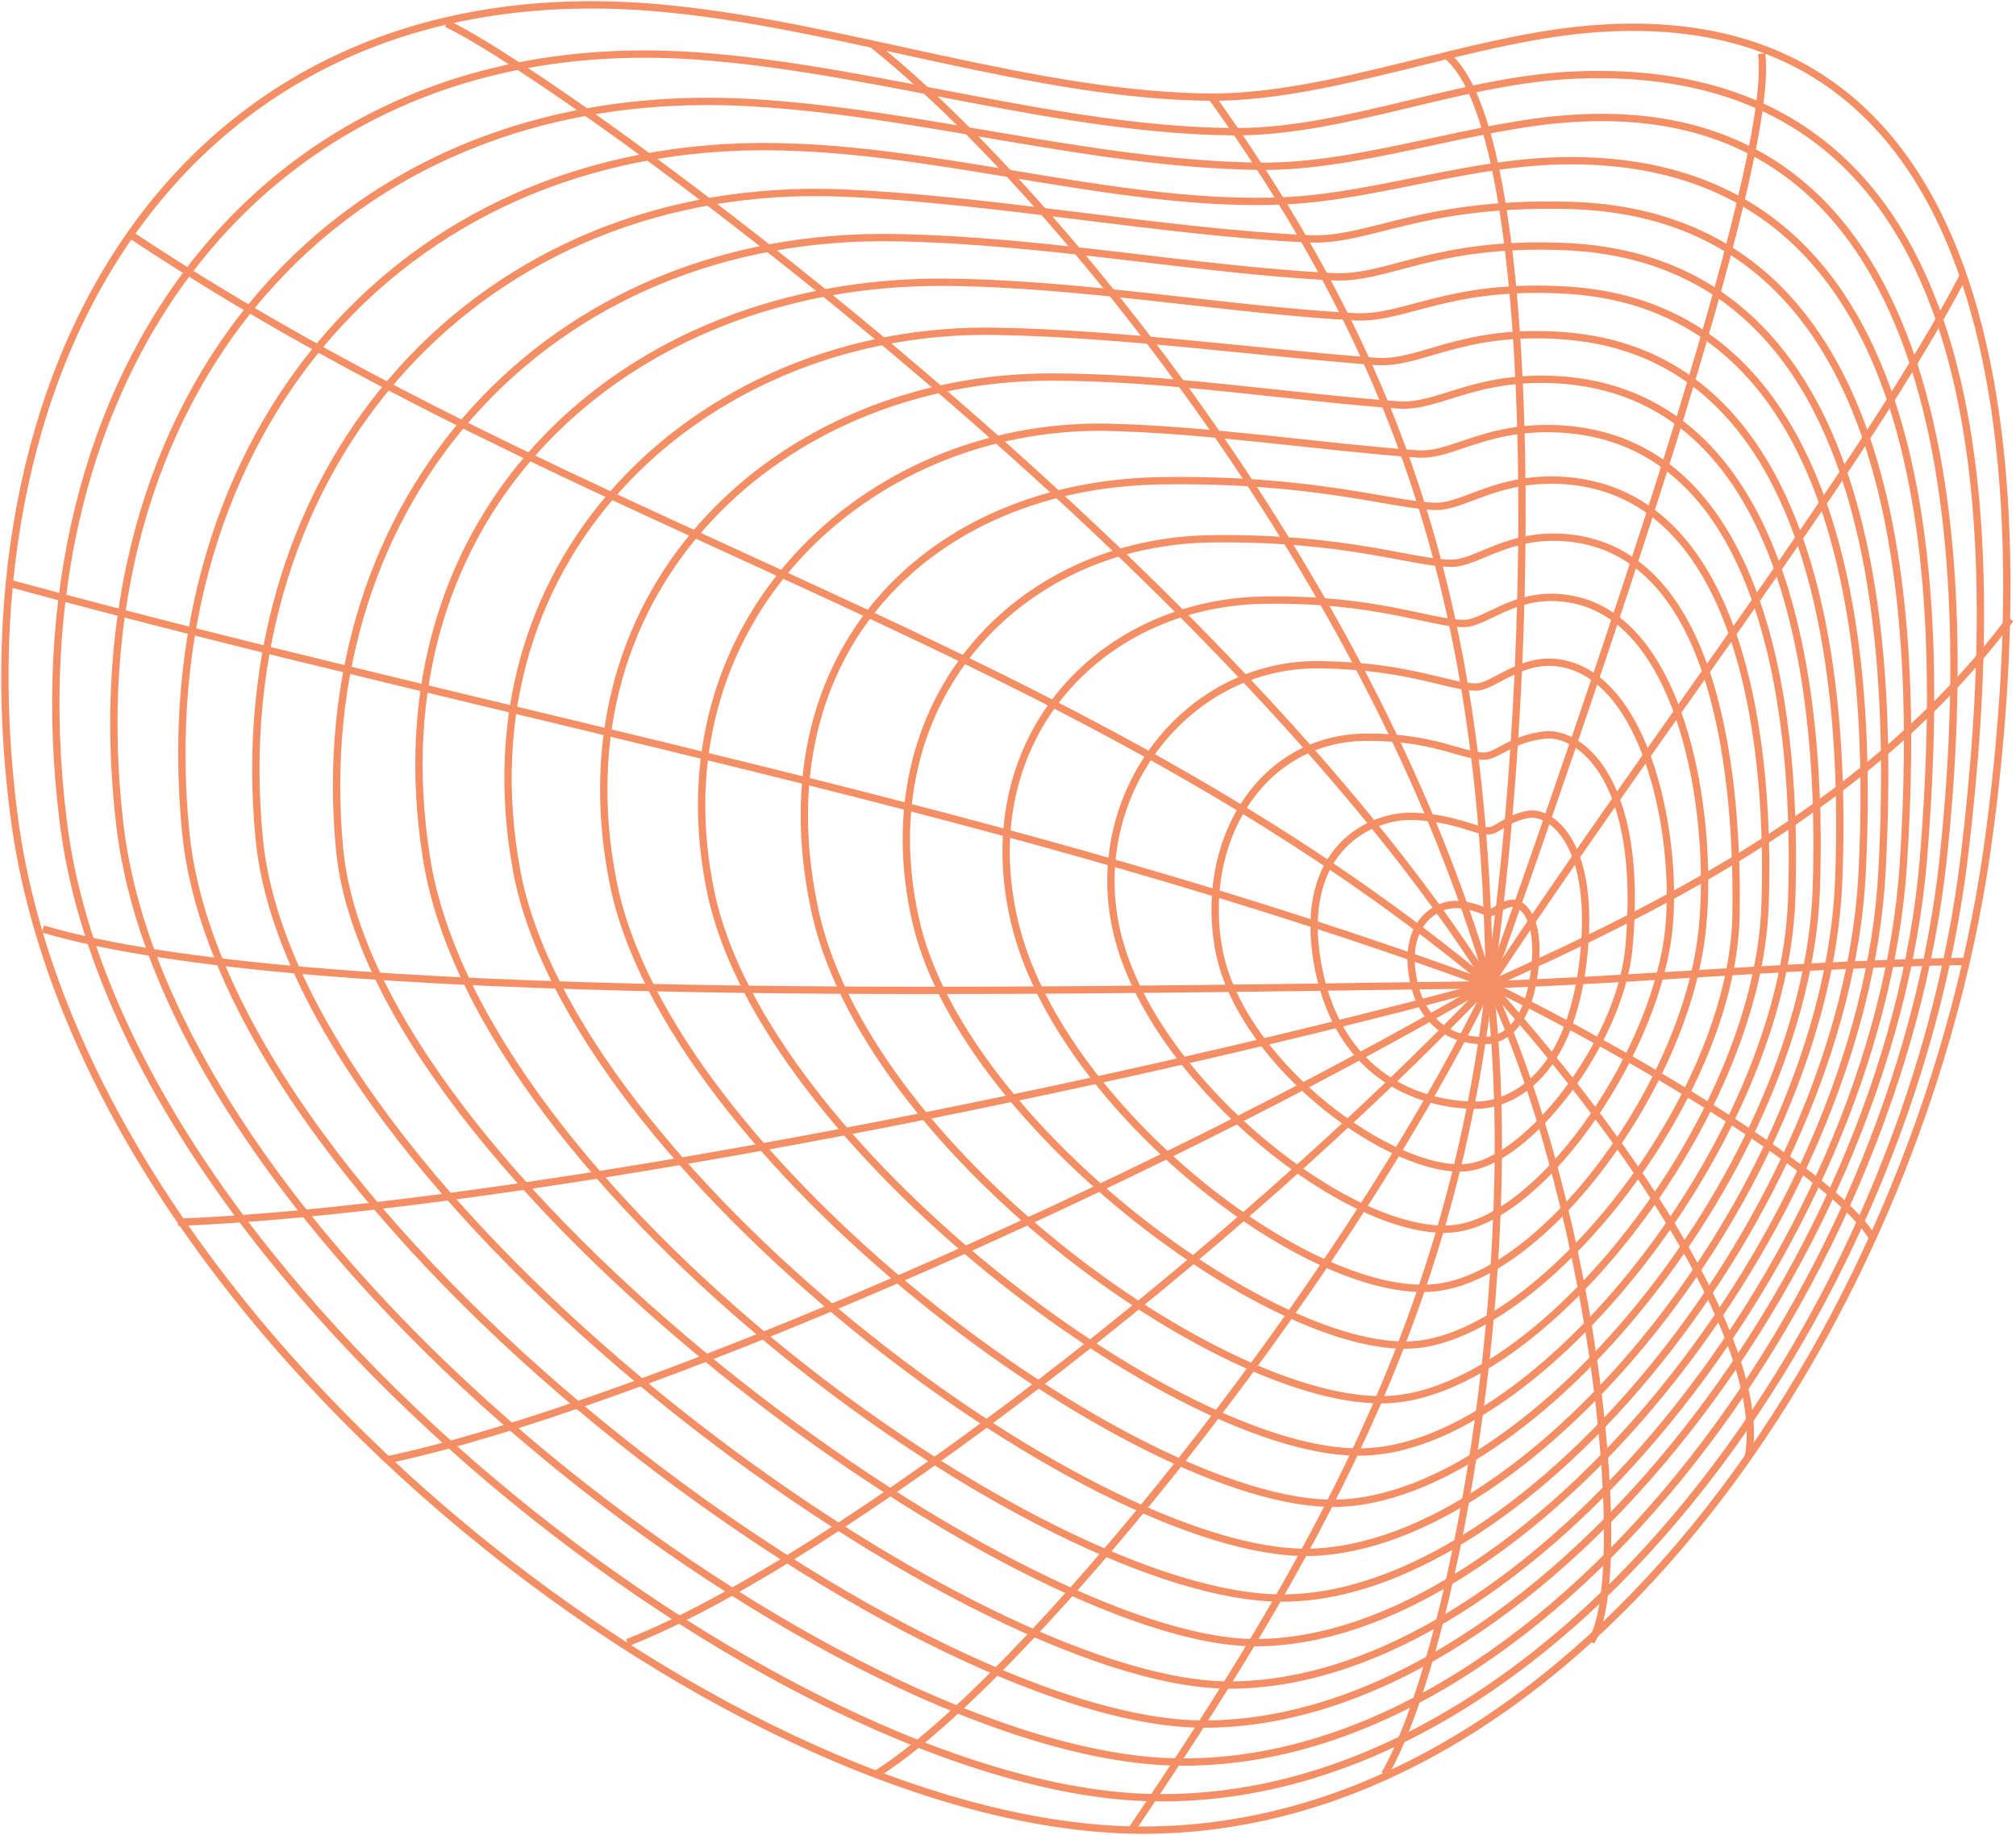 <svg width="413" height="376" viewBox="0 0 413 376" fill="none" xmlns="http://www.w3.org/2000/svg">
<path d="M325.704 5.97C300.799 8.027 272.925 19.908 248.248 19.908C212.605 19.679 173.763 5.513 137.434 1.858C40.101 -8.196 -9.48 71.545 2.858 167.051C16.339 271.696 147.945 372.913 231.569 374.97C320.677 377.026 392.649 274.209 407.044 174.362C417.097 103.304 414.812 -1.57 325.704 5.97Z" stroke="#F48E64" stroke-width="1.5" stroke-miterlimit="10"/>
<path d="M236.139 368.343C318.393 369.943 391.279 269.639 402.474 175.047C410.471 107.873 410.014 12.596 323.876 15.338C299.886 16.023 276.352 26.991 253.047 26.991C217.86 26.762 180.846 14.652 145.431 11.682C54.724 3.685 1.716 76.8 12.912 167.964C24.336 263.242 160.968 366.973 236.139 368.343Z" stroke="#F48E64" stroke-width="1.5" stroke-miterlimit="10"/>
<path d="M240.937 361.032C315.88 362.403 388.766 265.298 398.133 175.504C404.759 112.9 400.418 19.451 322.506 24.249C302.171 25.391 278.865 34.302 258.074 34.074C223.573 33.617 188.843 23.106 154.114 21.05C68.662 16.023 14.283 81.826 24.564 169.107C35.075 257.758 173.078 359.89 240.937 361.032Z" stroke="#F48E64" stroke-width="1.5" stroke-miterlimit="10"/>
<path d="M246.192 353.264C313.822 353.721 386.937 260.5 394.02 176.19C398.818 117.698 396.076 32.703 321.591 32.931C301.484 32.931 282.292 40.243 263.099 41.157C231.112 42.528 196.611 31.56 163.252 30.189C83.055 26.534 30.047 88.91 38.044 170.478C45.812 249.761 186.329 352.807 246.192 353.264Z" stroke="#F48E64" stroke-width="1.5" stroke-miterlimit="10"/>
<path d="M251.676 345.267C313.138 345.496 384.653 255.702 389.908 177.333C393.563 121.355 388.537 43.442 320.906 42.071C290.518 41.386 280.465 49.611 267.898 48.926C238.424 47.555 203.923 40.929 172.849 39.558C98.821 36.359 45.585 94.851 53.124 172.078C60.436 244.964 197.068 345.039 251.676 345.267Z" stroke="#F48E64" stroke-width="1.5" stroke-miterlimit="10"/>
<path d="M257.16 336.585C312.452 336.585 381.911 251.361 385.567 178.246C388.309 126.381 382.596 53.266 320.678 50.525C293.488 49.382 284.349 57.379 272.925 56.694C245.278 55.323 213.291 49.154 183.131 48.697C112.759 47.554 62.721 101.705 69.575 174.134C76.201 240.851 207.807 336.585 257.16 336.585Z" stroke="#F48E64" stroke-width="1.5" stroke-miterlimit="10"/>
<path d="M262.872 327.445C313.595 327.217 377.799 247.248 381.454 179.389C383.968 131.407 377.342 62.634 320.678 59.435C296.687 58.065 288.005 65.376 277.723 64.919C251.905 63.548 221.745 58.065 193.642 57.836C128.296 57.379 75.973 104.675 87.397 175.962C98.136 243.592 213.52 327.674 262.872 327.445Z" stroke="#F48E64" stroke-width="1.5" stroke-miterlimit="10"/>
<path d="M268.355 318.077C314.509 316.935 373.914 242.906 376.656 180.988C378.484 137.119 371.629 72.687 320.449 68.803C299.2 67.203 291.203 74.743 281.836 74.058C257.616 72.23 229.742 68.346 204.152 67.889C145.431 66.746 93.566 112.671 105.904 178.703C117.328 239.022 223.116 318.991 268.355 318.077Z" stroke="#F48E64" stroke-width="1.5" stroke-miterlimit="10"/>
<path d="M273.838 308.025C314.28 307.111 370.03 238.566 372.086 182.359C373.457 142.603 367.059 82.284 320.906 77.943C302.399 76.343 294.859 83.655 286.405 82.969C264.242 81.37 239.109 77.257 215.347 77.257C160.054 77.257 113.672 119.983 125.553 180.531C136.52 237.423 233.169 308.939 273.838 308.025Z" stroke="#F48E64" stroke-width="1.5" stroke-miterlimit="10"/>
<path d="M279.322 297.514C315.194 296.6 365.46 233.539 367.06 183.958C368.202 149 362.719 91.651 321.135 87.995C304.912 86.624 297.83 93.479 290.518 93.022C271.097 91.651 247.563 87.995 226.543 87.538C176.962 86.853 134.008 127.751 145.66 183.044C156.627 234.681 241.851 298.656 279.322 297.514Z" stroke="#F48E64" stroke-width="1.5" stroke-miterlimit="10"/>
<path d="M284.348 286.776C315.65 285.405 359.976 229.655 361.575 185.786C362.718 155.17 357.92 101.705 321.134 98.506C306.968 97.364 300.342 103.761 294.173 103.761C285.034 103.533 269.497 98.049 237.966 98.506C190.442 99.192 156.17 133.464 166.68 185.33C176.276 234.682 250.533 288.375 284.348 286.776Z" stroke="#F48E64" stroke-width="1.5" stroke-miterlimit="10"/>
<path d="M289.147 275.58C315.194 274.209 354.721 225.77 355.635 187.842C356.092 161.338 352.436 112.671 320.677 110.158C308.796 109.244 302.627 115.413 297.372 115.413C289.375 115.413 276.352 110.158 248.934 110.387C207.807 110.615 177.876 144.431 187.472 188.071C196.383 229.655 260.358 277.179 289.147 275.58Z" stroke="#F48E64" stroke-width="1.5" stroke-miterlimit="10"/>
<path d="M293.259 263.927C315.879 262.327 345.81 222.114 348.781 189.898C351.065 166.822 344.668 124.552 319.763 122.496C309.939 121.582 304.227 127.751 299.885 127.751C293.031 127.751 282.292 122.725 259.672 122.953C224.715 123.182 198.211 152.427 208.264 190.584C218.089 227.37 267.441 265.755 293.259 263.927Z" stroke="#F48E64" stroke-width="1.5" stroke-miterlimit="10"/>
<path d="M297.144 251.817C314.965 250.675 338.271 217.316 341.698 191.955C344.211 172.762 337.585 137.576 318.621 135.748C311.081 135.063 305.826 140.775 302.399 140.775C296.687 140.775 288.69 136.433 270.411 136.205C242.536 135.748 221.288 164.08 229.284 192.869C237.51 222.571 276.58 253.188 297.144 251.817Z" stroke="#F48E64" stroke-width="1.5" stroke-miterlimit="10"/>
<path d="M300.342 239.251C312.908 238.109 331.872 213.661 333.7 194.24C336.899 159.282 323.419 149.915 316.564 150.6C309.71 151.286 306.739 154.941 303.998 154.941C299.656 154.941 293.716 151.057 280.464 151.057C258.073 150.829 245.278 172.991 249.847 195.383C254.874 218.688 285.49 240.622 300.342 239.251Z" stroke="#F48E64" stroke-width="1.5" stroke-miterlimit="10"/>
<path d="M302.627 226.456C303.998 226.456 320.906 226.228 324.333 196.753C327.075 172.991 317.935 166.365 313.366 166.822C308.796 167.508 306.74 170.249 304.912 170.249C301.942 170.249 298.514 167.736 289.832 167.279C281.15 166.822 265.613 173.677 269.954 197.667C275.438 227.142 300.571 226.456 302.627 226.456Z" stroke="#F48E64" stroke-width="1.5" stroke-miterlimit="10"/>
<path d="M309.482 185.101C307.198 185.558 306.284 186.929 305.37 186.929C303.999 186.929 302.399 185.558 298.515 185.329C294.631 185.101 287.548 188.757 289.376 199.952C291.661 213.89 303.313 213.204 304.227 213.204C304.913 213.204 312.453 213.433 314.281 199.495C315.88 188.071 311.767 184.644 309.482 185.101Z" stroke="#F48E64" stroke-width="1.5" stroke-miterlimit="10"/>
<path d="M305.14 201.78C297.372 270.554 268.583 320.591 231.797 374.97" stroke="#F48E64" stroke-width="1.5" stroke-miterlimit="10"/>
<path d="M305.14 201.78C312.223 260.957 297.143 340.469 283.663 363.546" stroke="#F48E64" stroke-width="1.5" stroke-miterlimit="10"/>
<path d="M305.141 201.78C327.532 250.447 334.158 324.475 325.933 336.356" stroke="#F48E64" stroke-width="1.5" stroke-miterlimit="10"/>
<path d="M305.141 201.78C336.214 236.281 362.261 277.18 358.149 298.657" stroke="#F48E64" stroke-width="1.5" stroke-miterlimit="10"/>
<path d="M305.141 201.78C336.214 216.86 377.113 241.765 383.739 253.874" stroke="#F48E64" stroke-width="1.5" stroke-miterlimit="10"/>
<path d="M305.141 201.78C337.814 200.638 370.715 197.439 403.388 196.982" stroke="#F48E64" stroke-width="1.5" stroke-miterlimit="10"/>
<path d="M305.141 201.78C342.155 185.1 383.739 164.308 411.842 126.837" stroke="#F48E64" stroke-width="1.5" stroke-miterlimit="10"/>
<path d="M305.141 201.78C337.814 151.971 381.911 95.307 402.246 56.465" stroke="#F48E64" stroke-width="1.5" stroke-miterlimit="10"/>
<path d="M305.141 201.78C326.39 141.232 363.861 34.074 360.89 10.997" stroke="#F48E64" stroke-width="1.5" stroke-miterlimit="10"/>
<path d="M305.14 201.78C315.422 131.635 314.736 26.305 296.458 11.454" stroke="#F48E64" stroke-width="1.5" stroke-miterlimit="10"/>
<path d="M305.14 201.78C303.997 129.808 289.831 77.942 248.248 19.908" stroke="#F48E64" stroke-width="1.5" stroke-miterlimit="10"/>
<path d="M305.14 201.779C280.692 117.012 213.747 36.815 178.561 8.94" stroke="#F48E64" stroke-width="1.5" stroke-miterlimit="10"/>
<path d="M305.14 201.78C250.305 114.956 117.099 17.166 91.509 4.828" stroke="#F48E64" stroke-width="1.5" stroke-miterlimit="10"/>
<path d="M305.14 201.78C220.601 131.407 119.612 109.93 26.62 48.011" stroke="#F48E64" stroke-width="1.5" stroke-miterlimit="10"/>
<path d="M1.944 119.527C105.446 147.63 206.436 165.452 305.14 201.78" stroke="#F48E64" stroke-width="1.5" stroke-miterlimit="10"/>
<path d="M8.798 190.356C62.263 206.121 205.75 203.151 304.912 201.78" stroke="#F48E64" stroke-width="1.5" stroke-miterlimit="10"/>
<path d="M36.445 250.447C97.221 248.162 216.489 225.771 305.14 201.78" stroke="#F48E64" stroke-width="1.5" stroke-miterlimit="10"/>
<path d="M79.399 299.114C129.894 288.375 233.397 243.364 305.14 201.552" stroke="#F48E64" stroke-width="1.5" stroke-miterlimit="10"/>
<path d="M128.523 336.585C170.564 320.134 253.046 256.159 304.911 201.78" stroke="#F48E64" stroke-width="1.5" stroke-miterlimit="10"/>
<path d="M305.141 201.78C274.295 265.298 208.721 345.267 179.475 363.546" stroke="#F48E64" stroke-width="1.5" stroke-miterlimit="10"/>
</svg>
